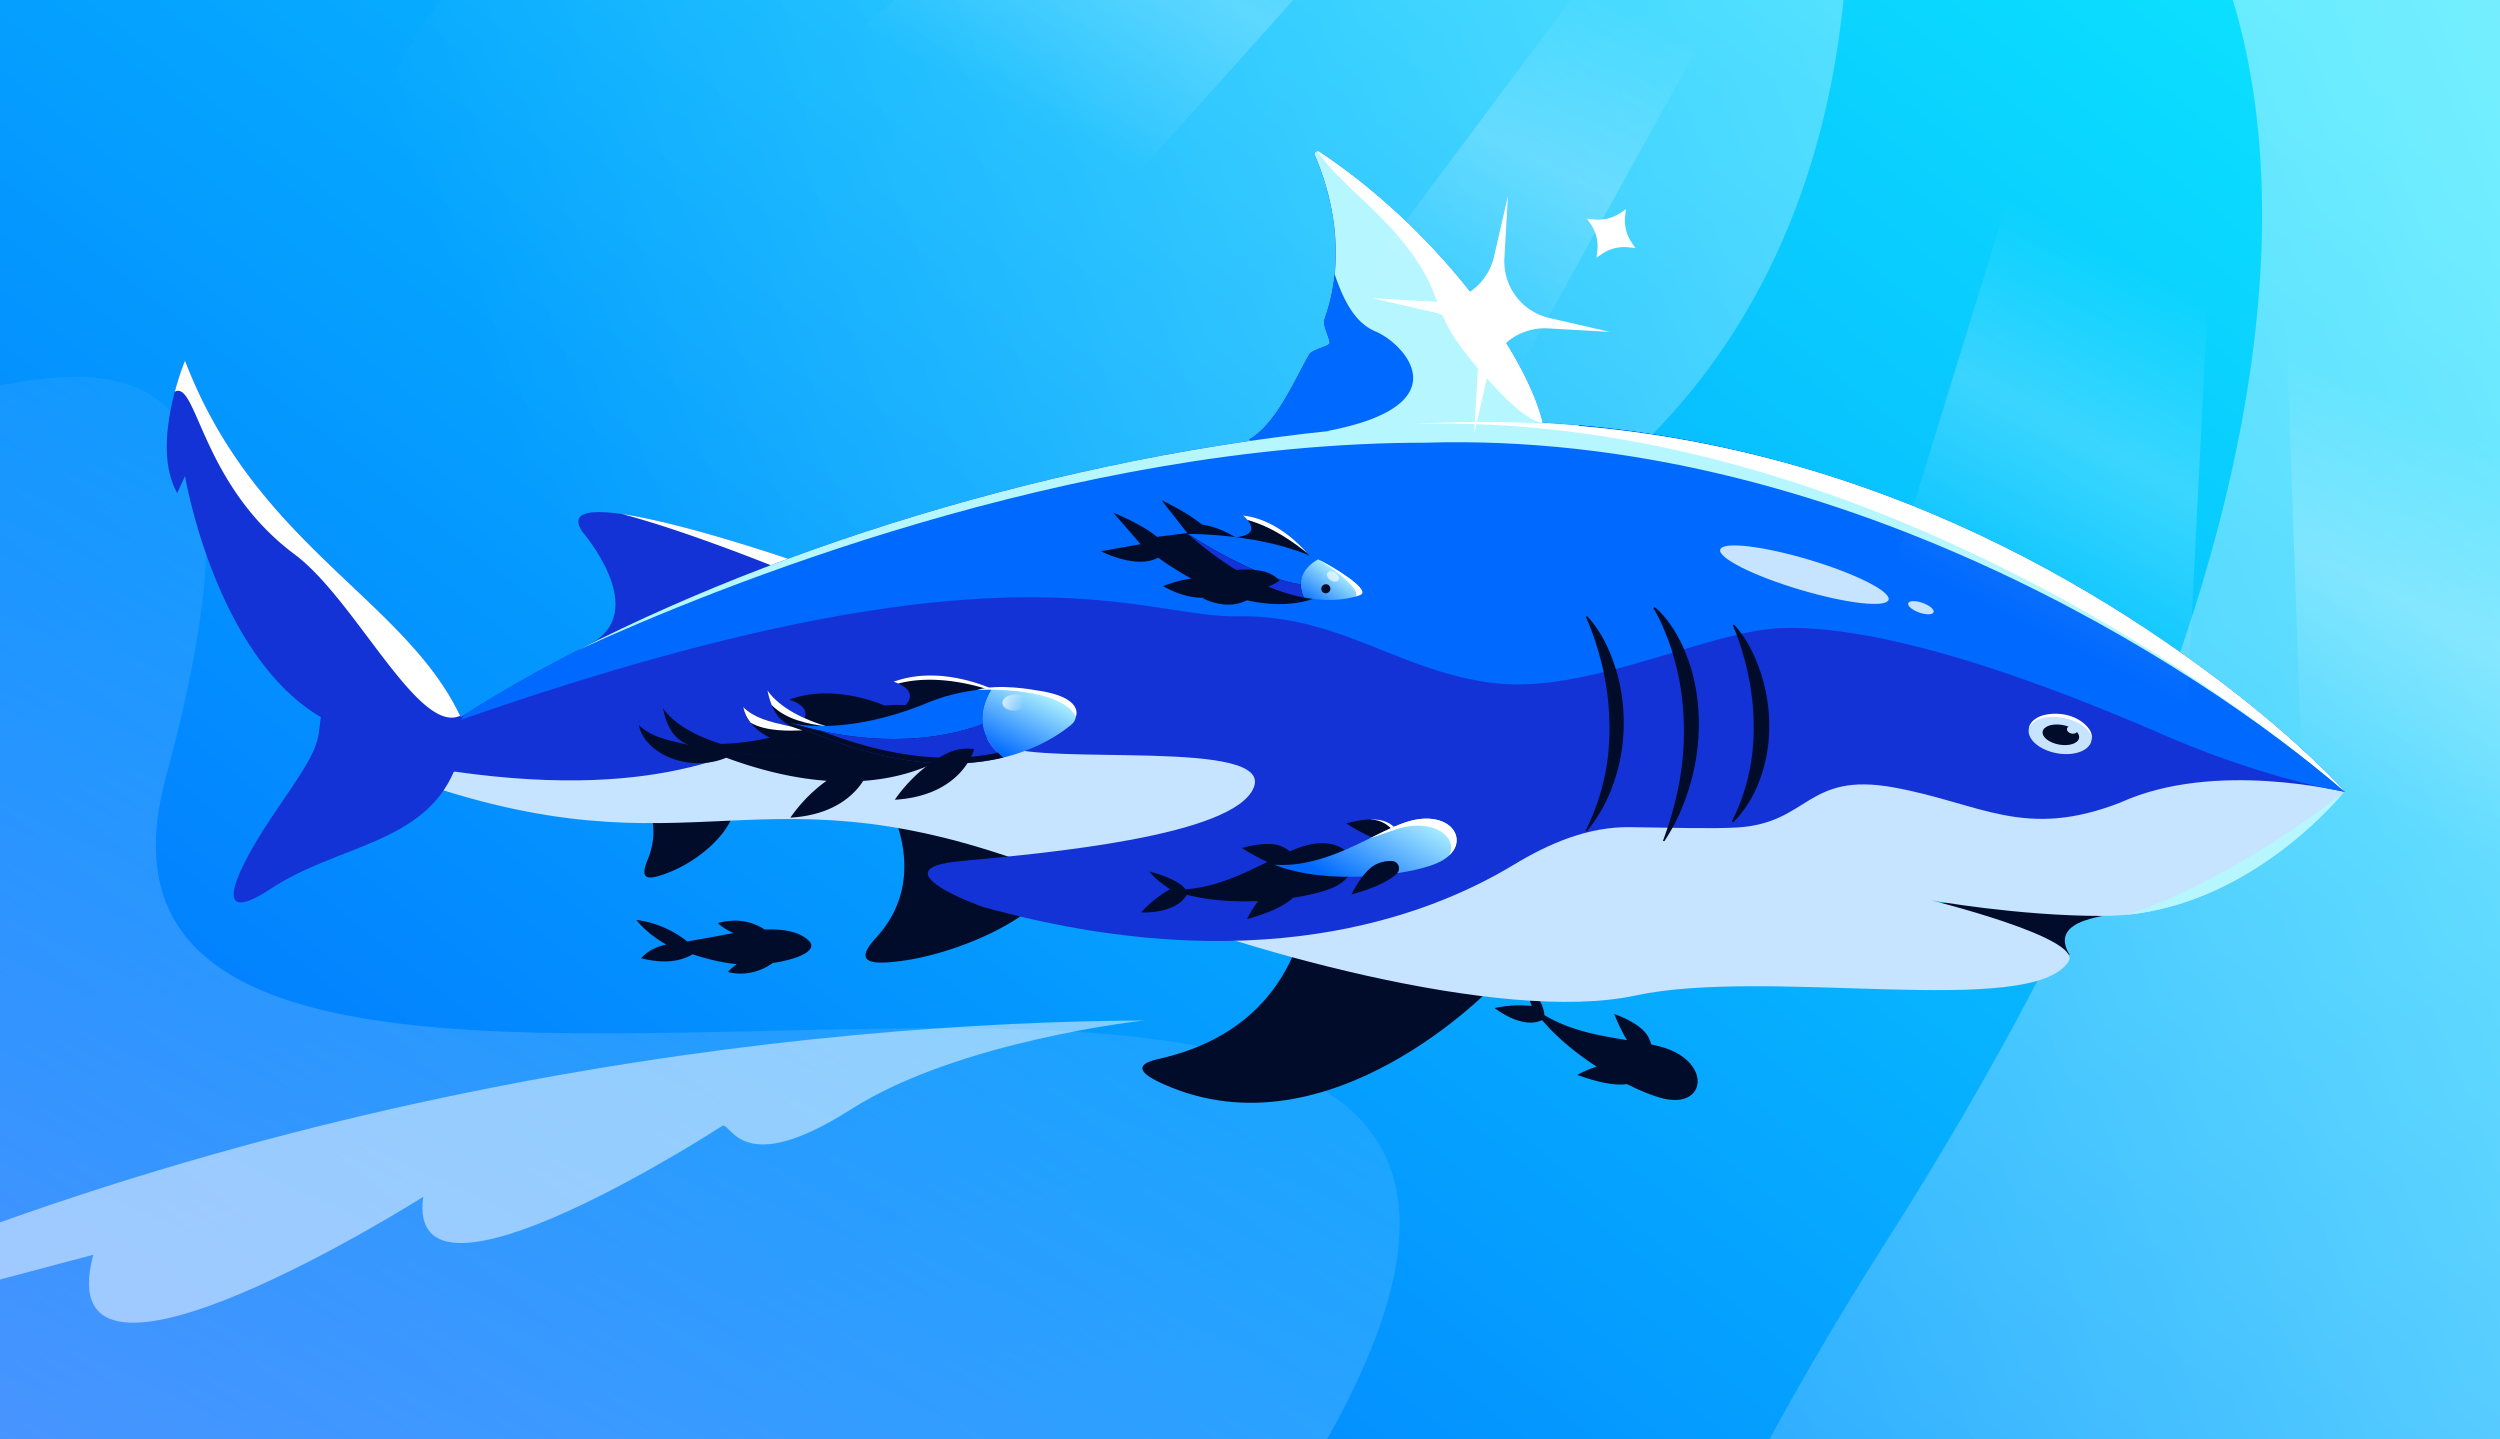 <?xml version="1.0" encoding="utf-8"?>
<svg xmlns="http://www.w3.org/2000/svg" fill="none" height="608" width="1056">
  <rect width="100%" height="100%" fill="#333333" stroke="none"/>
  <g clip-path="url(#a)">
    <path d="M0 0h1056v608H0z" fill="url(#b)"/>
    <path d="M780.428-23.803c8.97-199.899 378.412-20.152 16.444 548.042-361.972 568.191 4.227 800.041 635.978 709.781L954.533-366.317-194.323-251.306c461.342-23.386 950.149-133.538 510.227 140.173C-234 231.006 756.051 519.46 780.428-23.803" fill="url(#c)" opacity=".5"/>
    <path d="M70.102 328.177C159.509-.452-125.83 268.126-199.369 177.554L170.536 1415.18l487.793-48.84c-69.439-38.71-377.799-334.12-119.026-723.848C798.075 252.762.983 582.236 70.102 328.177" fill="url(#d)" opacity=".3"/>
    <path d="M644.22 413.757s7.947 9.032 8.112 14.98c10.923 6.682 23.77 8.808 34.9 10.607-1.687-2.771-3.506-6.369-5.4-11.038 0 0 9.465 3.134 13.397 8.16 1.143 1.462 1.83 3.098 2.229 4.683 1.804.382 3.507.801 5.082 1.286 20.426 6.24 18.171 25.639.455 21.676-3.803-.831-9.434-2.993-15.775-6.192a3 3 0 0 1-.36.068c-3.743.46-10.091-.111-20.629-3.949 0 0 3.791-2.154 8.201-3.48-8.391-5.445-16.774-12.183-23.042-19.661-8.605 4.107-20.048-5.092-20.048-5.092s7.696-1.846 15.63-.866a218 218 0 0 0-.481-1.402v-.001c-1.142-3.309-2.11-6.115-2.271-9.779m-272.878-81.356s24.777 35.294-1.256 63.639c-9.822 10.69-2.379 11.69 11.38 9.773 23.142-3.226 64.009-19.161 69.481-43.357zM253.894 321.94s30.992 13.716 19.613 41.356c-3.632 8.816.462 8.596 9.244 5.127 12.433-4.892 27.77-17.314 28.185-30.449l-57.055-16.033z" fill="#000C2A"/>
    <path d="M337.681 237.635s-107.884-37.464-91.772-13.098c0 0 29.562 33.912 2.992 47.671 0 0 41.409 11.235 88.78-34.573" fill="#1433D6"/>
    <path d="M896.886 385.246c-4.411 1.654-32.529 2.206-22.605 18.195l-61.75-21.503 46.864-3.859c12.865 1.838 42.25 5.383 37.491 7.167m-266.098 31.156s-68.978 72.837-139.066 41.658c-4.453-1.979-16.691-7.531-2.577-10.695 39.945-8.935 62.256-35.562 65.462-79.927z" fill="#000C2A"/>
    <path d="M722.217 343.298c-54.213-1.958-161.455-5.918-279.632-39.649-83.19-30.312-240.933 11.564-240.933 11.564l-20.4 16.717c120.553 39.655 142.245-15.6 279.527 43.392 59.653 25.634 173.671 57.337 229.907 45.21s167.281 9.924 183.044-14.335c6.448-9.924-58.025-25.912-58.025-25.912s36.523 6.616 72.36 6.616c60.427 0 101.997-52.377 101.997-52.377s-95.869-29.118-174.357-17.732c-78.478 11.393-39.272 28.482-93.494 26.535z" fill="#C6E3FF"/>
    <path d="M897.982 386.432c55.012-5.203 92.079-51.908 92.079-51.908l-.109-.033c-18.175 15.166-59.992 42.142-91.97 51.941" fill="#B5F6FF"/>
    <path d="m192.033 326.077-.063-.161c91.279 13.018 124.975-11.666 144.905-18.272 30.177-18.373 54.421-7.074 87.133 7.47 18.746 8.334 113.781-3.177 105.6 17.489s-88.271 27.833-123.962 31.141 9.373 19.297 9.373 19.297c113.563 31.517 186.898 4.93 224.438-17.801 14.965-9.061 31.44-16.065 48.933-15.846 17.467.218 34.897.755 45.301.147 30.6-1.786 29.22-23.625 66.16-16.938s55.133 22.32 95.932 6.331c40.248-18.194 94.28-4.233 94.7-4.483l.02-.016s-17.541-19.738-50.865-45.164c-57.675-43.983-155.776-103.092-288.096-110.776-6.922-28.943-43.761-80.819-94.426-114.496-.95-.632-2.256.441-1.793 1.484 4.542 10.224 15.06 39.277 4.112 69.493-.522 1.435.435 4.066 1.253 6.315.608 1.674 1.14 3.137.929 3.739-.221.631-1.7 1.184-3.392 1.818-2.094.784-4.515 1.69-5.286 3.016-5.52 9.473-13.619 29.119-25.29 35.798 0 0 .265.181.776.517-125.397 18.126-251.163 63.723-333.804 116.731-23.371-49.824-86.697-72.589-116.469-150.592 0 0-14.886 35.515-3.308 55.949l3.308-7.167s12.681 75.533 57.339 101.81c-1.41 11.055 0 12.204-17.642 37.678-17.643 25.474-30.876 52.929-3.308 34.734 27.566-18.194 64.085-18.872 77.133-49.31z" fill="#1433D6"/>
    <path d="M706.188 275.807c17.193-5.156 33.209-9.958 45.982-10.471 31.268-1.256 82.99 10.878 161.028 44.778 32.345 14.05 58.01 20.442 69.973 22.939 2.38.431 4.247.81 5.499 1.064 1.103.194 1.721.286 1.816.301-.6-.672-18.105-20.164-50.849-45.147-57.674-43.982-155.775-103.091-288.096-110.775-6.921-28.943-43.76-80.82-94.425-114.497-.951-.632-2.256.442-1.793 1.485 4.541 10.224 15.06 39.277 4.112 69.493-.522 1.434.434 4.065 1.252 6.315.609 1.673 1.141 3.136.93 3.738-.221.631-1.7 1.185-3.393 1.819-2.093.783-4.514 1.69-5.285 3.016-1.155 1.981-2.422 4.407-3.811 7.066-5.253 10.056-12.249 23.449-21.479 28.731 0 0 .265.182.776.518-124.51 17.997-249.383 63.078-332.043 115.606a69 69 0 0 0-1.621 2.254c184.089-64.284 256.673-53.206 300.079-46.582 10.823 1.652 19.832 3.027 28.304 2.887 23.809-.391 42.116 6.907 60.631 14.288 14.493 5.778 29.113 11.606 46.6 13.837 23.557 3.006 50.919-5.199 75.813-12.663" fill="#0069FF"/>
    <path clip-rule="evenodd" d="M563.79 115.85c4.139 12.438 9.241 20.829 17.21 24.15 12 5 37 31-20 42 13.2 2.4 74.834 3.666 104 4l2.032-6.36a492 492 0 0 0-15.491-1.144c-6.921-28.944-43.76-80.82-94.425-114.497-.951-.632-2.256.442-1.793 1.485 3.566 8.028 10.819 27.669 8.467 50.366" fill="#B5F6FF" fill-rule="evenodd"/>
    <path d="M990.45 334.377C927.252 280.078 774.367 181.765 602.001 187 452.5 187 302 248.074 244.161 274.623c-1.992.794 1.932-.768 0 0 96.967-49.602 229.065-88.121 352.835-95.513 161.231-9.634 280.127 62.489 342.641 110.161 32.273 24.624 49.742 43.913 50.813 45.106" fill="#B5F6FF"/>
    <path d="M990.45 334.377c-63.198-54.3-221.087-160.502-393.454-155.268 161.231-9.633 280.127 62.489 342.641 110.162 32.273 24.624 49.742 43.912 50.813 45.106" fill="#fff"/>
    <path d="M556.653 63.821c3.352 5.733 9.734 11.788 16.903 18.59 7.059 6.697 14.88 14.118 21.324 22.668 7.546 10.013 9.848 16.168 12.118 22.237 3.307 8.84 6.545 17.497 25.819 37.628 9.565 9.989 15.321 13.507 18.711 13.496-6.956-28.954-43.78-80.785-94.412-114.441a1.1 1.1 0 0 0-.463-.178M73.831 165.452c3.706-1.947 6.234 3.84 10.394 13.364 6.33 14.493 16.441 37.642 40.24 55.365 10.431 7.768 21.041 21.888 31.146 35.335 14.677 19.531 28.289 37.645 38.743 32.829-10.023-21.008-27.157-37.221-45.824-54.885-25.258-23.901-53.323-50.458-70.378-95.142 0 0-2.25 5.37-4.32 13.134m251.753 73.297c-12.036-4.758-41.416-16.048-62.915-21.628 21.999 3.165 57.451 14.619 70.228 18.892a896 896 0 0 0-7.313 2.736" fill="#fff"/>
    <path clip-rule="evenodd" d="M743.457 283.401c-2.419-7.088-5.807-13.904-10.953-19.541l.008-.011-.59.296c1.448 3.254 2.639 6.627 3.685 10.038a113 113 0 0 1 2.738 10.344c1.482 6.972 2.336 14.094 2.399 21.211.13 7.117-.508 14.263-2.056 21.213-.77 3.47-1.742 6.901-2.98 10.246-1.138 3.389-2.636 6.619-4.192 9.838l.577.307c5.362-5.306 9.253-12.028 11.688-19.23 2.559-7.191 3.621-14.874 3.54-22.468-.12-7.607-1.406-15.141-3.864-22.243m-44.537-26.969.009.007-.538.456c2.011 3.298 3.671 6.906 5.151 10.593 1.507 3.672 2.764 7.497 3.843 11.402 2.149 7.822 3.413 16.052 3.767 24.51.426 8.44-.13 17.126-1.584 25.831-.805 4.347-1.699 8.717-2.959 13.043-1.14 4.344-2.628 8.641-4.18 12.925l.578.151c5.382-8.06 9.107-17.039 11.528-26.163 2.412-9.13 3.373-18.445 2.975-27.387-.416-8.938-2.128-17.546-5.237-25.287l-.068-.166c-.761-1.876-1.518-3.742-2.444-5.515-.962-1.814-1.941-3.605-3.026-5.314-2.266-3.346-4.663-6.577-7.806-9.079zm-28.513 3.822c5.146 5.472 8.614 12.24 11.145 19.443 2.574 7.194 4.029 14.992 4.278 23.108.065 2.026.033 4.084-.034 6.143q-.063.838-.117 1.676c-.101 1.513-.202 3.028-.425 4.553-.518 4.165-1.363 8.381-2.679 12.531-2.448 8.307-6.548 16.505-12.328 23.46l-.53-.188c3.761-7.578 6.536-15.452 8.144-23.353a91 91 0 0 0 1.681-11.832 97 97 0 0 0 .236-11.677c-.203-7.718-1.256-15.254-2.941-22.547a121 121 0 0 0-3.021-10.719c-1.148-3.512-2.428-6.976-3.97-10.257l.554-.348z" fill="#000C2A" fill-rule="evenodd"/>
    <path d="M868.76 318.163c7.313 1.348 13.884-1.051 14.678-5.358s-4.49-8.892-11.802-10.24-13.883 1.051-14.677 5.358 4.489 8.891 11.801 10.24" fill="#C6E3FF"/>
    <path d="M856.963 307.882c.294-3.039 3.353-4.978 6.071-5.745 6.912-1.824 15.712.123 19.777 6.365.702 1.298 1.05 2.861.644 4.25a5.8 5.8 0 0 0-1.252-3.864c-4.449-6.214-21.781-9.412-25.234-1.018z" fill="#fff"/>
    <path d="M869.771 314.514c4.248.756 8.021-.483 8.428-2.768.406-2.285-2.707-4.75-6.954-5.506-4.248-.757-8.021.482-8.428 2.767s2.707 4.751 6.954 5.507" fill="#000C2A"/>
    <path d="M874.927 309.825c1.21.288 2.357-.172 2.561-1.028s-.612-1.785-1.822-2.073-2.357.172-2.561 1.029c-.204.856.612 1.784 1.822 2.072m-114.644-60.747c19.642 5.856 36.41 7.767 37.454 4.267 1.043-3.5-14.033-11.085-33.674-16.942-19.642-5.856-36.41-7.767-37.454-4.267-1.043 3.5 14.033 11.085 33.674 16.942m50.379 9.653c2.963 1.05 5.687.99 6.086-.134s-1.679-2.888-4.642-3.938-5.686-.991-6.085.134 1.679 2.888 4.641 3.938" fill="#C6E3FF"/>
    <path d="m635.458 109.028.741-13.097.742-13.097-2.932 12.782-2.932 12.782a24.5 24.5 0 0 1-9.169 14.135 24.5 24.5 0 0 1-16.126 4.886l-13.096-.742-13.095-.743 12.78 2.933 12.781 2.933a24.5 24.5 0 0 1 14.134 9.172 24.5 24.5 0 0 1 4.887 16.128l-.741 13.097-.742 13.097 2.932-12.782 2.932-12.782a24.5 24.5 0 0 1 9.169-14.135 24.5 24.5 0 0 1 16.126-4.886l13.096.743 13.095.742-12.78-2.933-12.781-2.933a24.5 24.5 0 0 1-14.134-9.172 24.5 24.5 0 0 1-4.887-16.128m48.894-19.024 1.226-.82 1.227-.821-.174 1.505-.174 1.505a16.8 16.8 0 0 0 .366 5.693 16.1 16.1 0 0 0 2.291 5.222l.847 1.253.847 1.253-1.472-.164-1.472-.164a16.7 16.7 0 0 0-5.685.353 16.6 16.6 0 0 0-5.231 2.274l-1.289.854-1.29.854.174-1.505.174-1.505a16.8 16.8 0 0 0-.366-5.693 16.4 16.4 0 0 0-2.291-5.223l-.847-1.252-.847-1.253 1.525.162 1.525.162a16.4 16.4 0 0 0 5.694-.384 16.7 16.7 0 0 0 5.221-2.295z" fill="#fff"/>
    <path d="M531.443 380.625c-9.995.422-20.731-.217-30.171-2.682-4.637 8.332-19.293 7.461-19.293 7.461s5.205-5.962 12.24-9.759q-.614-.445-1.205-.865c-2.847-2.036-5.262-3.763-7.515-6.657 0 0 11.71 2.761 15.289 7.514 12.775-.88 24.479-6.588 34.594-11.567-2.98-1.282-6.547-3.161-10.795-5.87 0 0 9.531-2.928 15.647-1.107 1.779.529 3.286 1.465 4.53 2.526 1.692-.734 3.322-1.378 4.887-1.896 20.266-6.743 29.663 10.377 12.925 17.407-3.581 1.525-9.423 3.024-16.445 4.088a3 3 0 0 1-.255.265c-2.785 2.543-8.29 5.754-19.104 8.729 0 0 1.843-3.952 4.671-7.587" fill="#000C2A"/>
    <path clip-rule="evenodd" d="m410.359 310.2-.001-.003a5.3 5.3 0 0 1-1.856 3.388c-5.162 4.297-14.56 10.489-28.757 13.941h-.001c-4.543 1.105-9.578 1.929-15.123 2.32-3.817 5.942-12.42 14.41-30.75 15.533 0 0 5.618-8.752 15.292-15.578-12.2-.88-26.292-3.782-42.404-9.74-15.367 6.467-34.494-1.425-36.924-13.863 4.547 4.705 11.648 6.316 18.114 7.783h.001c1.019.231 2.022.459 2.997.694-5.351-2.127-9.008-6.179-10.885-15.473 5.429 7.746 16.282 12.489 24.462 15.007 7.238-.134 16.917-1.236 28.652-4.675 15.82-9.718.144-13.988.144-13.988 16.246-6.059 33.75-.241 40.367 2.46 8.865-.954 19.557 1.087 19.557 1.087 20.911 2.779 17.115 11.107 17.115 11.107m-62.358 8.658c-9.723 1.16-22.256 1.405-37.056-.991l-.007.005c14.802 2.396 27.339 2.149 37.063.986m23.02-4.923-.005-.017q-.017-.135-.037-.275l-.046-.35.003-.001q.036.32.085.643m1.031 3.835c.766 1.962 1.933 3.944 3.619 5.895-1.681-1.955-2.85-3.935-3.619-5.895" fill="#000C2A" fill-rule="evenodd"/>
    <path d="M420.534 291.656s-22.56-11.334-43.106-3.672c0 0 16.444 4.479-1.349 14.704 0 0 42.601-7.789 44.455-11.032" fill="#000C2A"/>
    <path d="M377.427 287.983c20.547-7.662 43.107 3.672 43.107 3.672q-.13.224-.507.476c-4.448-1.632-23.383-7.904-40.586-3.413a16 16 0 0 0-2.014-.735" fill="#fff"/>
    <path d="M324.169 291.64c7.843 11.19 27.007 16.115 33.076 17.115-15.853 12.402-40.521 4.122-43.302-10.119 5.263 5.447 13.948 6.747 21.111 8.478-5.35-2.128-9.008-6.18-10.885-15.474" fill="#000C2A"/>
    <path d="M349.109 306.793c-8.23-2.478-19.405-7.255-24.941-15.153.482 2.386 1.081 4.426 1.797 6.177 5.799 6.028 15.436 8.116 23.144 8.976m-32.045-1.537c-1.564-1.991-2.654-4.221-3.122-6.62 4.547 4.705 11.647 6.316 18.114 7.783q1.22.274 2.401.552c1.064.399 2.144.749 3.209 1.094q.672.217 1.333.436c-.254 0-.652.016-1.169.036-3.855.15-14.314.556-20.766-3.281" fill="#fff"/>
    <path d="M418.85 290.958a75.2 75.2 0 0 1 15.835 1.045c6.059 1.06 12.083 2.715 16.986 5.284a5.27 5.27 0 0 1 2.806 4.115 5.29 5.29 0 0 1-1.867 4.62c-5.162 4.297-14.56 10.49-28.758 13.941-13.462-10.607-8.676-22.981-5.002-29.005" fill="url(#e)"/>
    <path d="M333.622 305.271s21.936 6.425 58.012-8.349a80 80 0 0 1 27.229-5.942c-2.071 3.387-4.488 8.785-3.813 14.746-.013-.021-31.867 14.759-81.428-.455" fill="#0069FF"/>
    <path d="M346.999 308.784c40.405 8.769 66.227-2.27 67.95-3.041q.09.334.188.661c.577 3.758 2.399 7.724 6.37 11.511.713.687 1.49 1.372 2.344 2.049-20.005 4.863-49.546 4.289-90.23-14.692a166 166 0 0 0 13.378 3.512" fill="#1433D6"/>
    <path d="M421.507 317.915c.713.687 1.49 1.372 2.344 2.049-20.005 4.863-49.546 4.289-90.23-14.692a166 166 0 0 0 13.378 3.512c32.468 12.63 56.975 12.998 74.508 9.131" fill="#000C2A"/>
    <path d="M411.504 316.411s-4.91 19.652-33.526 21.405c0 0 8.431-13.135 22.423-19.772a19.25 19.25 0 0 1 11.105-1.605z" fill="#000C2A"/>
    <path d="M454.467 302.638s3.795-8.328-17.116-11.107c0 0-15.52-2.963-24.667-.08.016-.01 34.455-2.051 41.783 11.187" fill="#fff"/>
    <path d="M428.726 300.177c-2.835.137-5.207-1.279-5.296-3.164-.09-1.884 2.136-3.523 4.971-3.66s5.206 1.279 5.296 3.164c.09 1.884-2.136 3.523-4.971 3.66" fill="url(#f)"/>
    <path d="M292.55 403.089c-3.821 2.332-10.615 4.492-21.672 1.692 0 0 2.92-4.227 10.551-5.808-8.514-4.735-12.619-10.406-12.619-10.406 9.703 1.329 16.815 5.408 21.463 9.094l2.17-.374c4.039-.696 9.096-1.567 14.481-2.624a148 148 0 0 1 2.928-.545c-4.304-1.816-6.645-4.214-6.645-4.214 8.526-2.407 15.035-.131 18.975 2.186.253.138.478.326.663.549 8.691-.326 15.408 1.103 18.987 4.926 3.702 3.954-4.922 7.699-15.554 9.222a1.9 1.9 0 0 1-.468.42c-9.493 6.335-18.363 3.335-18.363 3.335a26.4 26.4 0 0 1 3.773-3.271q-.527-.05-1.043-.111c-6.501-.768-12.781-2.447-17.627-4.071m300.79-47.935s-5.086 5.15-24.673-7.338c0 0 9.531-2.928 15.648-1.108 6.116 1.821 9.025 8.446 9.025 8.446" fill="#000C2A"/>
    <path d="M588.317 356.166c3.744.283 5.023-1.012 5.023-1.012s-2.909-6.624-9.025-8.445c-1.748-.521-3.775-.653-5.779-.577 1.324.055 2.613.23 3.779.577 6.116 1.821 9.025 8.445 9.025 8.445s-.809.819-3.023 1.012" fill="#fff"/>
    <path d="M545.714 366.846c-1.784-5.724-16.134-9.107-16.134-9.107 2.564 3.294 5.338 5.076 8.72 7.522-7.036 3.797-12.241 9.759-12.241 9.759s15.479.92 19.655-8.174" fill="#000C2A"/>
    <path d="M606.657 364.747c-11.452 4.876-46.017 9.479-68.358.511 22.087 1.536 41.386-13.269 55.433-17.919 20.265-6.743 29.663 10.377 12.925 17.408" fill="url(#g)"/>
    <path d="M612.116 361.365c4.058-7.468-6.566-16.289-22.383-11.026-1.553.514-3.29 1.106-5.181 1.751a954 954 0 0 1-5.921 2.005l1.138-.56c5.081-2.501 9.757-4.804 13.963-6.196 17.481-5.817 26.875 6.123 18.384 14.026" fill="#fff"/>
    <path d="M589.957 369.099c-2.785 2.543-8.291 5.754-19.104 8.729 0 0 4.21-9.026 9.665-12.344a13.6 13.6 0 0 1 7.379-1.791 3.12 3.12 0 0 1 2.857 2.009 3.12 3.12 0 0 1-.797 3.397" fill="#000C2A"/>
    <path clip-rule="evenodd" d="M465.046 232.839s15.022 7.807 24.123 2.703c4.917 3.515 9.601 6.434 14.04 8.851-6.877.951-11.877 3.183-11.877 3.183 6.839 3.908 12.69 5.057 17.383 4.922-.364.178-.56.285-.56.285 8.818 4.129 15.062 2.567 18.543.774 1.971.447 3.852.786 5.64 1.036a13.6 13.6 0 0 1-1.14-2.868c.259.912.633 1.868 1.14 2.868 15.395 2.154 23.902-2.359 23.902-2.359 4.013-2.216-11.156-10.797-18.806-14.051l-.001.001a73 73 0 0 0-3.805-1.49c-2.75-3.052-14.031-14.545-28.737-15.445 0 0 10.004 7.165-2.201 9.347-4.171-.327-7.97-.469-11.137-.517-3.257-6.281-21.258-13.504-21.258-13.504l11.504 13.299zm55.992 14.453c4.537 1.203 7.505 1.602 8.862 1.733-1.359-.133-4.33-.535-8.873-1.742zm-10.195-3.283c-5.649-2.098-12.479-5.063-20.464-9.25l-.004.003c7.972 4.185 14.795 7.148 20.441 9.246z" fill="#000C2A" fill-rule="evenodd"/>
    <path d="M553.523 235.338s-11.639-15.747-28.538-17.63c0 0 10.808 8.588-5.083 9.439 0 0 31.202 9.788 33.621 8.191" fill="#000C2A"/>
    <path d="M526.945 219.653c-.949-1.14-1.961-1.944-1.961-1.944 13.481 1.502 23.614 11.826 27.163 15.941-5.173-4.228-14.908-11.277-25.202-13.997" fill="#fff"/>
    <path d="M509.79 230.498c-9.228 6.128-25.178-3.198-25.178-3.198l16.88-2.127-10.827-13.855s28.353 13.051 19.125 19.18m38.72 18.428s-7.928 7.82-21.836.441c0 0 7.715-3.74 16.179-2.867a10.55 10.55 0 0 1 5.657 2.426" fill="#000C2A"/>
    <path d="M574.726 251.214c4.119-2.014-10.604-11.34-18.082-14.971-4.081 2.309-9.834 7.334-5.907 16.135 15.268 2.918 23.989-1.164 23.989-1.164" fill="url(#h)"/>
    <path d="M556.641 236.246c7.821 4.577 19.297 14.005 15.617 15.804l-.101.045c1.689-.469 2.569-.88 2.569-.88 4.119-2.014-10.604-11.34-18.082-14.971z" fill="#fff"/>
    <path d="M549.432 246.802c-.015-5.428 4.089-8.786 7.213-10.557-22.877-11.101-54.838-10.709-54.838-10.709 31.026 19.973 47.625 21.266 47.625 21.266" fill="#0069FF"/>
    <path d="M550.737 252.379a13.6 13.6 0 0 1-1.306-5.578s-16.617-1.279-47.625-21.266c19.852 17.511 36.544 24.479 48.931 26.844" fill="#1433D6"/>
    <path d="M540.528 245.19s-11.903 9.969-30.397-1.862c0 0 11.146-4.323 22.811-2.152a14.7 14.7 0 0 1 7.586 4.014m20.282 5.226a1.892 1.892 0 1 1-1.604-3.427 1.893 1.893 0 1 1 1.604 3.427" fill="#000C2A"/>
    <path d="M561.999 245.08c-1.287-.868-1.861-2.266-1.283-3.123.579-.856 2.092-.847 3.379.022 1.288.868 1.862 2.266 1.283 3.123-.578.856-2.091.847-3.379-.022" fill="#fff" opacity=".63"/>
    <path d="m-149.935 580.305 189.34-50.302c-20.573 76.656 139.378-24.456 139.378-24.456-8.042 57.376 126.488-30.089 126.488-30.089 3.831-.675 8.478 22.276 54.147-6.861 45.67-29.138 123.858-37.547 123.858-37.547-137.191.663-386.59 25.272-633.211 149.255" fill="#fff" opacity=".5"/>
    <path d="M1260.15 762.603 973.307-56.072l-14.712-6.41 25.002 705.736z" fill="url(#i)"/>
    <path d="m908.22 606.841 34.177-673.53-42.116-18.351-187.385 607.932z" fill="url(#j)"/>
    <path d="M702.46-174.086 255.019 324.712 81 249.972l543.913-457.847z" fill="url(#k)"/>
    <path d="m492.163 426.713 308.532-557.996-29.674-12.929-389.726 522.231z" fill="url(#l)"/>
  </g>
  <defs>
    <linearGradient gradientUnits="userSpaceOnUse" id="b" x1="0" x2="673" y1="622.5" y2="-228.5">
      <stop stop-color="#0069FF"/>
      <stop offset="1" stop-color="#0BE1FF"/>
    </linearGradient>
    <linearGradient gradientUnits="userSpaceOnUse" id="c" x1="1123.5" x2="206.131" y1="-198" y2="161.676">
      <stop stop-color="#fff"/>
      <stop offset="1" stop-color="#fff" stop-opacity="0"/>
    </linearGradient>
    <linearGradient gradientUnits="userSpaceOnUse" id="d" x1="-21" x2="215.179" y1="634" y2="131.381">
      <stop stop-color="#fff"/>
      <stop offset="1" stop-color="#fff" stop-opacity="0"/>
    </linearGradient>
    <linearGradient gradientUnits="userSpaceOnUse" id="e" x1="437" x2="422" y1="289.001" y2="318.501">
      <stop stop-color="#B5F6FF"/>
      <stop offset="1" stop-color="#0069FF"/>
    </linearGradient>
    <linearGradient gradientUnits="userSpaceOnUse" id="f" x1="420.875" x2="433.658" y1="295.677" y2="296.573">
      <stop stop-color="#F4F9FF"/>
      <stop offset=".913" stop-color="#F4F9FF" stop-opacity="0"/>
    </linearGradient>
    <linearGradient gradientUnits="userSpaceOnUse" id="g" x1="602" x2="580.118" y1="343.001" y2="381.503">
      <stop stop-color="#B5F6FF"/>
      <stop offset="1" stop-color="#0069FF"/>
    </linearGradient>
    <linearGradient gradientUnits="userSpaceOnUse" id="h" x1="563.968" x2="551.826" y1="238.584" y2="255.633">
      <stop stop-color="#B5F6FF"/>
      <stop offset="1" stop-color="#0069FF"/>
    </linearGradient>
    <linearGradient gradientUnits="userSpaceOnUse" id="i" x1="679.21" x2="608.126" y1="-1.543" y2="137.862">
      <stop stop-color="#fff" stop-opacity="0"/>
      <stop offset=".48" stop-color="#fff" stop-opacity=".2"/>
      <stop offset="1" stop-color="#fff" stop-opacity="0"/>
    </linearGradient>
    <linearGradient gradientUnits="userSpaceOnUse" id="j" x1="679.21" x2="608.126" y1="-1.543" y2="137.862">
      <stop stop-color="#fff" stop-opacity="0"/>
      <stop offset=".48" stop-color="#fff" stop-opacity=".2"/>
      <stop offset="1" stop-color="#fff" stop-opacity="0"/>
    </linearGradient>
    <linearGradient gradientUnits="userSpaceOnUse" id="k" x1="679.21" x2="608.126" y1="-1.543" y2="137.862">
      <stop stop-color="#fff" stop-opacity="0"/>
      <stop offset=".48" stop-color="#fff" stop-opacity=".2"/>
      <stop offset="1" stop-color="#fff" stop-opacity="0"/>
    </linearGradient>
    <linearGradient gradientUnits="userSpaceOnUse" id="l" x1="679.21" x2="608.126" y1="-1.543" y2="137.862">
      <stop stop-color="#fff" stop-opacity="0"/>
      <stop offset=".48" stop-color="#fff" stop-opacity=".2"/>
      <stop offset="1" stop-color="#fff" stop-opacity="0"/>
    </linearGradient>
    <clipPath id="a">
      <path d="M0 0h1056v608H0z" fill="#fff"/>
    </clipPath>
  </defs>
</svg>